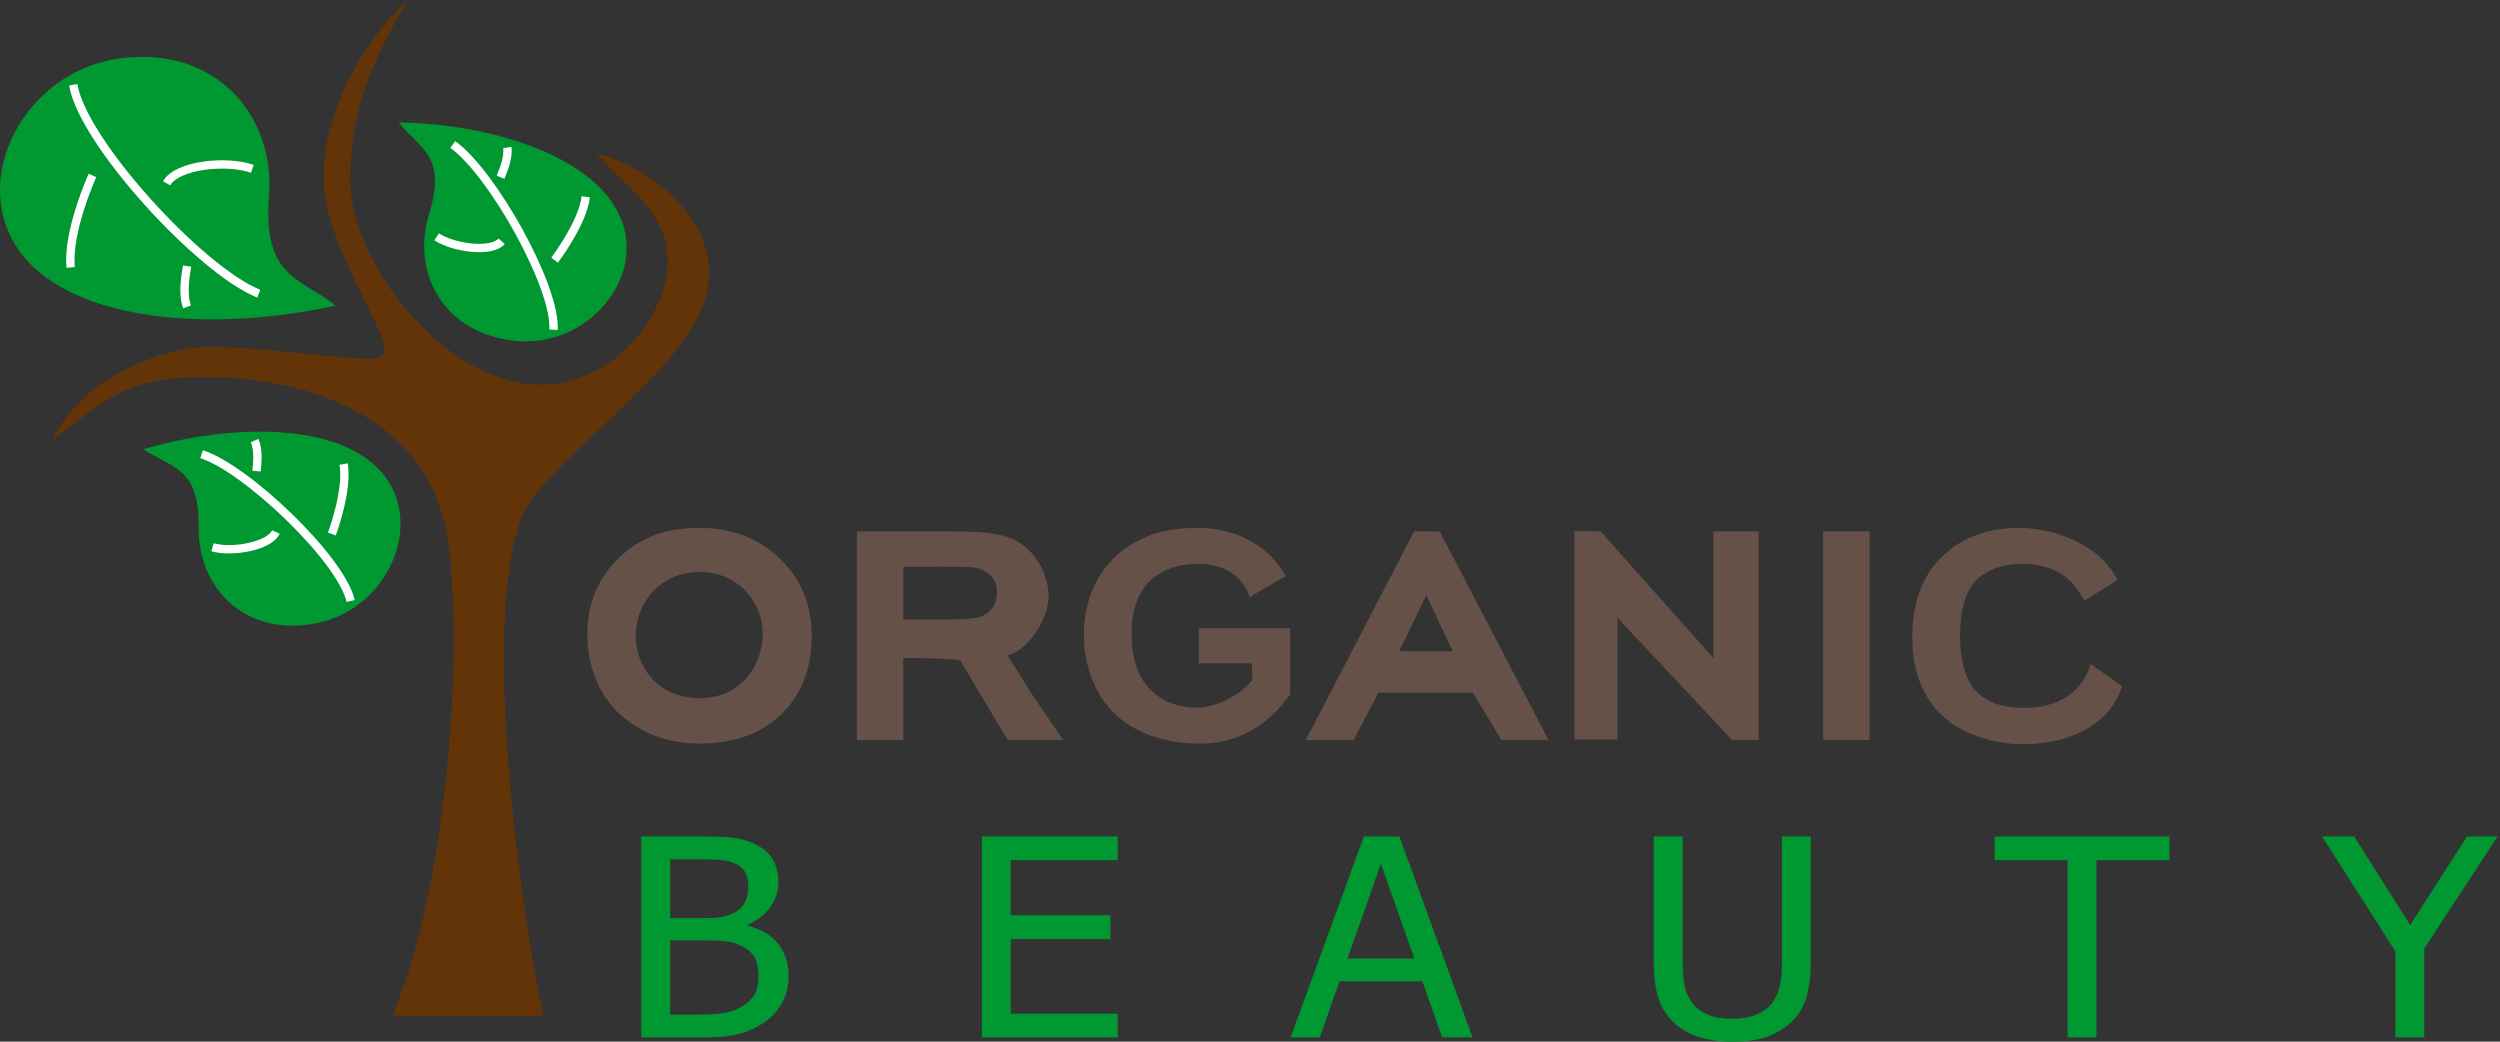 <svg width="120" height="50" viewBox="0 0 120 50" fill="none" xmlns="http://www.w3.org/2000/svg">
<rect x="0" y="0" width="120" height="50" fill="#333333" stroke="none"/>
<path fill-rule="evenodd" clip-rule="evenodd" d="M19.571 0C17.115 2.271 15.028 6.371 15.642 9.651C16.256 12.931 19.08 16.589 18.343 17.094C17.607 17.599 11.222 16.274 8.766 16.779C6.311 17.283 3.732 18.671 2.505 21.131C5.159 19.215 5.884 17.978 10.424 18.103C14.964 18.228 20.799 20.122 21.536 26.177C22.272 32.233 21.29 43.082 18.834 48.759H26.078C24.539 41.379 23.009 27.25 25.526 23.97C28.043 20.689 33.507 17.22 33.998 13.688C34.489 10.155 30.498 7.758 28.657 7.38C29.946 9.02 32.279 10.155 32.033 12.931C31.788 15.706 28.657 19.302 24.544 18.293C20.43 17.283 16.809 12.174 16.809 8.642C16.809 5.109 17.975 2.775 19.571 0Z" fill="#643409"/>
<path fill-rule="evenodd" clip-rule="evenodd" d="M16.102 14.665C14.445 13.341 12.603 13.341 12.91 9.43C13.217 5.519 10.332 2.176 5.727 2.807C1.123 3.437 -1.578 8.736 1 12.142C3.579 15.548 10.454 15.927 16.102 14.665Z" fill="#009931"/>
<path d="M3.517 4.068C3.947 6.78 9.595 12.962 12.419 14.097" stroke="white" stroke-width="0.4"/>
<path d="M3.395 12.836C3.21 11.133 4.438 8.421 4.438 8.421" stroke="white" stroke-width="0.4"/>
<path d="M12.112 8.105C10.884 7.664 8.49 7.916 7.999 8.799" stroke="white" stroke-width="0.4"/>
<path d="M8.981 14.728C8.735 14.098 8.92 13.151 8.981 12.773" stroke="white" stroke-width="0.4"/>
<path fill-rule="evenodd" clip-rule="evenodd" d="M19.137 5.875C20.127 7.134 21.473 7.457 20.598 10.261C19.722 13.064 21.274 16.013 24.743 16.361C28.212 16.71 31.067 13.313 29.75 10.372C28.433 7.43 23.473 5.945 19.137 5.875Z" fill="#009931"/>
<path d="M26.567 15.828C26.705 13.771 23.607 8.262 21.733 6.937" stroke="white" stroke-width="0.4"/>
<path d="M28.116 9.444C27.968 10.721 26.619 12.487 26.619 12.487" stroke="white" stroke-width="0.4"/>
<path d="M20.96 11.368C21.784 11.907 23.575 12.143 24.081 11.584" stroke="white" stroke-width="0.4"/>
<path d="M24.35 7.08C24.424 7.584 24.132 8.243 24.024 8.508" stroke="white" stroke-width="0.4"/>
<path fill-rule="evenodd" clip-rule="evenodd" d="M6.89 21.564C8.196 22.47 9.575 22.375 9.537 25.319C9.498 28.262 11.822 30.616 15.238 29.905C18.654 29.195 20.417 25.089 18.32 22.672C16.223 20.255 11.057 20.327 6.89 21.564Z" fill="#009931"/>
<path d="M16.831 28.847C16.377 26.838 11.845 22.503 9.676 21.799" stroke="white" stroke-width="0.4"/>
<path d="M16.493 22.276C16.715 23.542 15.928 25.636 15.928 25.636" stroke="white" stroke-width="0.4"/>
<path d="M10.199 26.269C11.14 26.536 12.92 26.223 13.244 25.537" stroke="white" stroke-width="0.4"/>
<path d="M12.219 21.149C12.433 21.608 12.342 22.326 12.314 22.613" stroke="white" stroke-width="0.4"/>
<path fill-rule="evenodd" clip-rule="evenodd" d="M37.85 46.836C37.85 47.316 37.753 47.739 37.557 48.106C37.361 48.473 37.098 48.776 36.766 49.013C36.374 49.299 35.953 49.502 35.507 49.619C35.058 49.739 34.48 49.799 33.77 49.799H30.781V40.149H33.545C34.288 40.149 34.845 40.171 35.216 40.217C35.586 40.262 35.941 40.37 36.283 40.538C36.656 40.724 36.928 40.967 37.103 41.266C37.275 41.567 37.361 41.921 37.361 42.326C37.361 42.779 37.232 43.186 36.971 43.544C36.713 43.903 36.355 44.184 35.898 44.385V44.438C36.517 44.593 37 44.879 37.339 45.29C37.681 45.704 37.85 46.219 37.85 46.836ZM35.918 42.507C35.918 42.275 35.875 42.071 35.791 41.901C35.708 41.731 35.571 41.596 35.385 41.496C35.163 41.381 34.912 41.308 34.637 41.284C34.363 41.257 33.983 41.244 33.498 41.244H32.167V44.069H33.741C34.176 44.069 34.494 44.049 34.699 44.007C34.905 43.967 35.117 43.881 35.337 43.751C35.547 43.626 35.696 43.463 35.784 43.259C35.873 43.056 35.918 42.806 35.918 42.507ZM36.407 46.887C36.407 46.525 36.353 46.226 36.24 45.989C36.128 45.755 35.901 45.556 35.562 45.39C35.342 45.281 35.103 45.213 34.843 45.184C34.585 45.153 34.217 45.137 33.741 45.137H32.167V48.704H33.295C33.899 48.704 34.379 48.677 34.728 48.626C35.077 48.573 35.385 48.465 35.653 48.294C35.913 48.126 36.104 47.936 36.226 47.721C36.348 47.507 36.407 47.23 36.407 46.887ZM47.131 49.799V40.149H53.649V41.29H48.517V43.934H53.3V45.075H48.517V48.657H53.649V49.799H47.131ZM61.95 49.799L65.465 40.149H67.17L70.685 49.799H69.223L68.277 47.102H64.294L63.35 49.799H61.95ZM67.894 46.007L66.282 41.458L64.678 46.007H67.894ZM83.146 50C82.534 50 82.001 49.925 81.543 49.777C81.086 49.629 80.697 49.405 80.374 49.113C80.011 48.774 79.753 48.372 79.605 47.903C79.454 47.434 79.38 46.856 79.38 46.17V40.149H80.766V46.17C80.766 46.615 80.797 46.989 80.857 47.294C80.917 47.6 81.036 47.872 81.213 48.115C81.401 48.374 81.655 48.571 81.973 48.704C82.293 48.838 82.685 48.905 83.146 48.905C83.58 48.905 83.965 48.838 84.299 48.704C84.637 48.571 84.897 48.374 85.085 48.115C85.258 47.867 85.375 47.595 85.437 47.297C85.501 47 85.533 46.635 85.533 46.202V40.149H86.918V46.17C86.918 46.839 86.844 47.414 86.698 47.894C86.55 48.374 86.292 48.779 85.924 49.113C85.592 49.409 85.207 49.633 84.766 49.779C84.326 49.927 83.786 50 83.146 50ZM99.245 49.799V41.29H95.745V40.149H104.131V41.29H100.631V49.799H99.245ZM119.886 40.149L116.365 45.527V49.799H114.979V45.664L111.458 40.149H112.999L115.689 44.403L118.417 40.149H119.886Z" fill="#009931"/>
<path fill-rule="evenodd" clip-rule="evenodd" d="M28.192 30.637C28.16 29.179 28.571 27.932 29.618 26.865C30.665 25.798 31.971 25.338 33.553 25.338C35.177 25.338 36.413 25.857 37.388 26.771C38.363 27.686 38.961 28.898 38.961 30.528C38.961 32.146 38.429 33.41 37.461 34.324C36.494 35.236 35.2 35.692 33.584 35.692C31.944 35.692 30.64 35.117 29.673 34.21C28.706 33.302 28.219 31.853 28.192 30.637ZM30.515 30.509C30.515 31.985 31.561 33.513 33.576 33.513C35.592 33.513 36.581 31.927 36.612 30.481C36.643 29.035 35.546 27.457 33.576 27.457C31.606 27.457 30.515 29.034 30.515 30.509ZM41.13 35.522V25.508H45.816C46.994 25.508 47.848 25.599 48.382 25.779C49.602 26.189 50.333 27.503 50.333 28.616C50.333 29.73 49.342 31.213 48.362 31.462C48.595 31.807 49.396 33.132 49.693 33.568L51.04 35.522H48.379C48.248 35.344 46.097 31.698 46.086 31.694C45.85 31.619 44.32 31.582 43.807 31.582H43.358V35.522H41.13ZM43.358 29.742H45.002C46.07 29.742 46.737 29.703 47.004 29.621C47.268 29.54 47.476 29.397 47.627 29.197C47.776 28.996 47.853 28.747 47.853 28.446C47.853 28.108 47.753 27.837 47.556 27.63C47.358 27.422 47.078 27.292 46.717 27.236C46.537 27.215 45.995 27.203 45.092 27.203H43.358V29.742ZM57.537 31.841V30.153H61.926V33.329C60.942 34.735 59.513 35.692 57.619 35.692C56.467 35.692 55.461 35.473 54.604 35.035C53.747 34.594 53.103 33.967 52.672 33.149C52.241 32.33 52.025 31.442 52.025 30.481C52.025 29.439 52.267 28.511 52.746 27.7C53.229 26.891 53.932 26.268 54.861 25.837C55.566 25.504 56.447 25.338 57.499 25.338C59.679 25.338 61.092 26.504 61.72 27.651L59.98 28.658C59.823 28.166 59.531 27.777 59.102 27.492C58.674 27.208 58.14 27.066 57.499 27.066C56.526 27.066 55.754 27.345 55.179 27.905C54.604 28.467 54.319 29.297 54.319 30.4C54.319 31.587 54.609 32.479 55.192 33.074C55.772 33.669 56.534 33.965 57.475 33.965C58.372 33.965 59.583 33.346 60.116 32.63L60.085 31.841H57.537ZM74.332 35.522H72.066L70.697 33.247H66.165L64.975 35.522H62.677L67.878 25.508H69.104L74.332 35.522ZM69.733 31.26L68.464 28.566L67.163 31.26H69.733ZM75.571 35.501V25.487L76.829 25.508L82.248 31.593V25.508H84.41V35.522H83.145L77.639 29.654L77.639 35.501H75.571ZM87.515 35.522V25.508H89.74V35.522H87.515ZM100.36 31.871L101.859 32.942C101.38 34.522 99.705 35.692 97.187 35.722C95.724 35.74 94.144 35.238 93.203 34.331C92.261 33.422 91.79 32.179 91.79 30.605C91.79 28.938 92.264 27.644 93.211 26.721C94.158 25.8 95.403 25.338 96.947 25.338C98.425 25.338 100.76 26.038 101.643 27.848L100.033 28.837C99.303 27.259 97.901 27.066 97.022 27.066C96.206 27.066 95.354 27.332 94.846 27.865C94.338 28.397 94.084 29.26 94.084 30.453C94.084 31.719 94.332 32.622 94.835 33.158C95.336 33.697 95.99 33.909 96.788 33.965C98.507 34.085 99.865 33.424 100.36 31.871Z" fill="#655148"/>
</svg>
